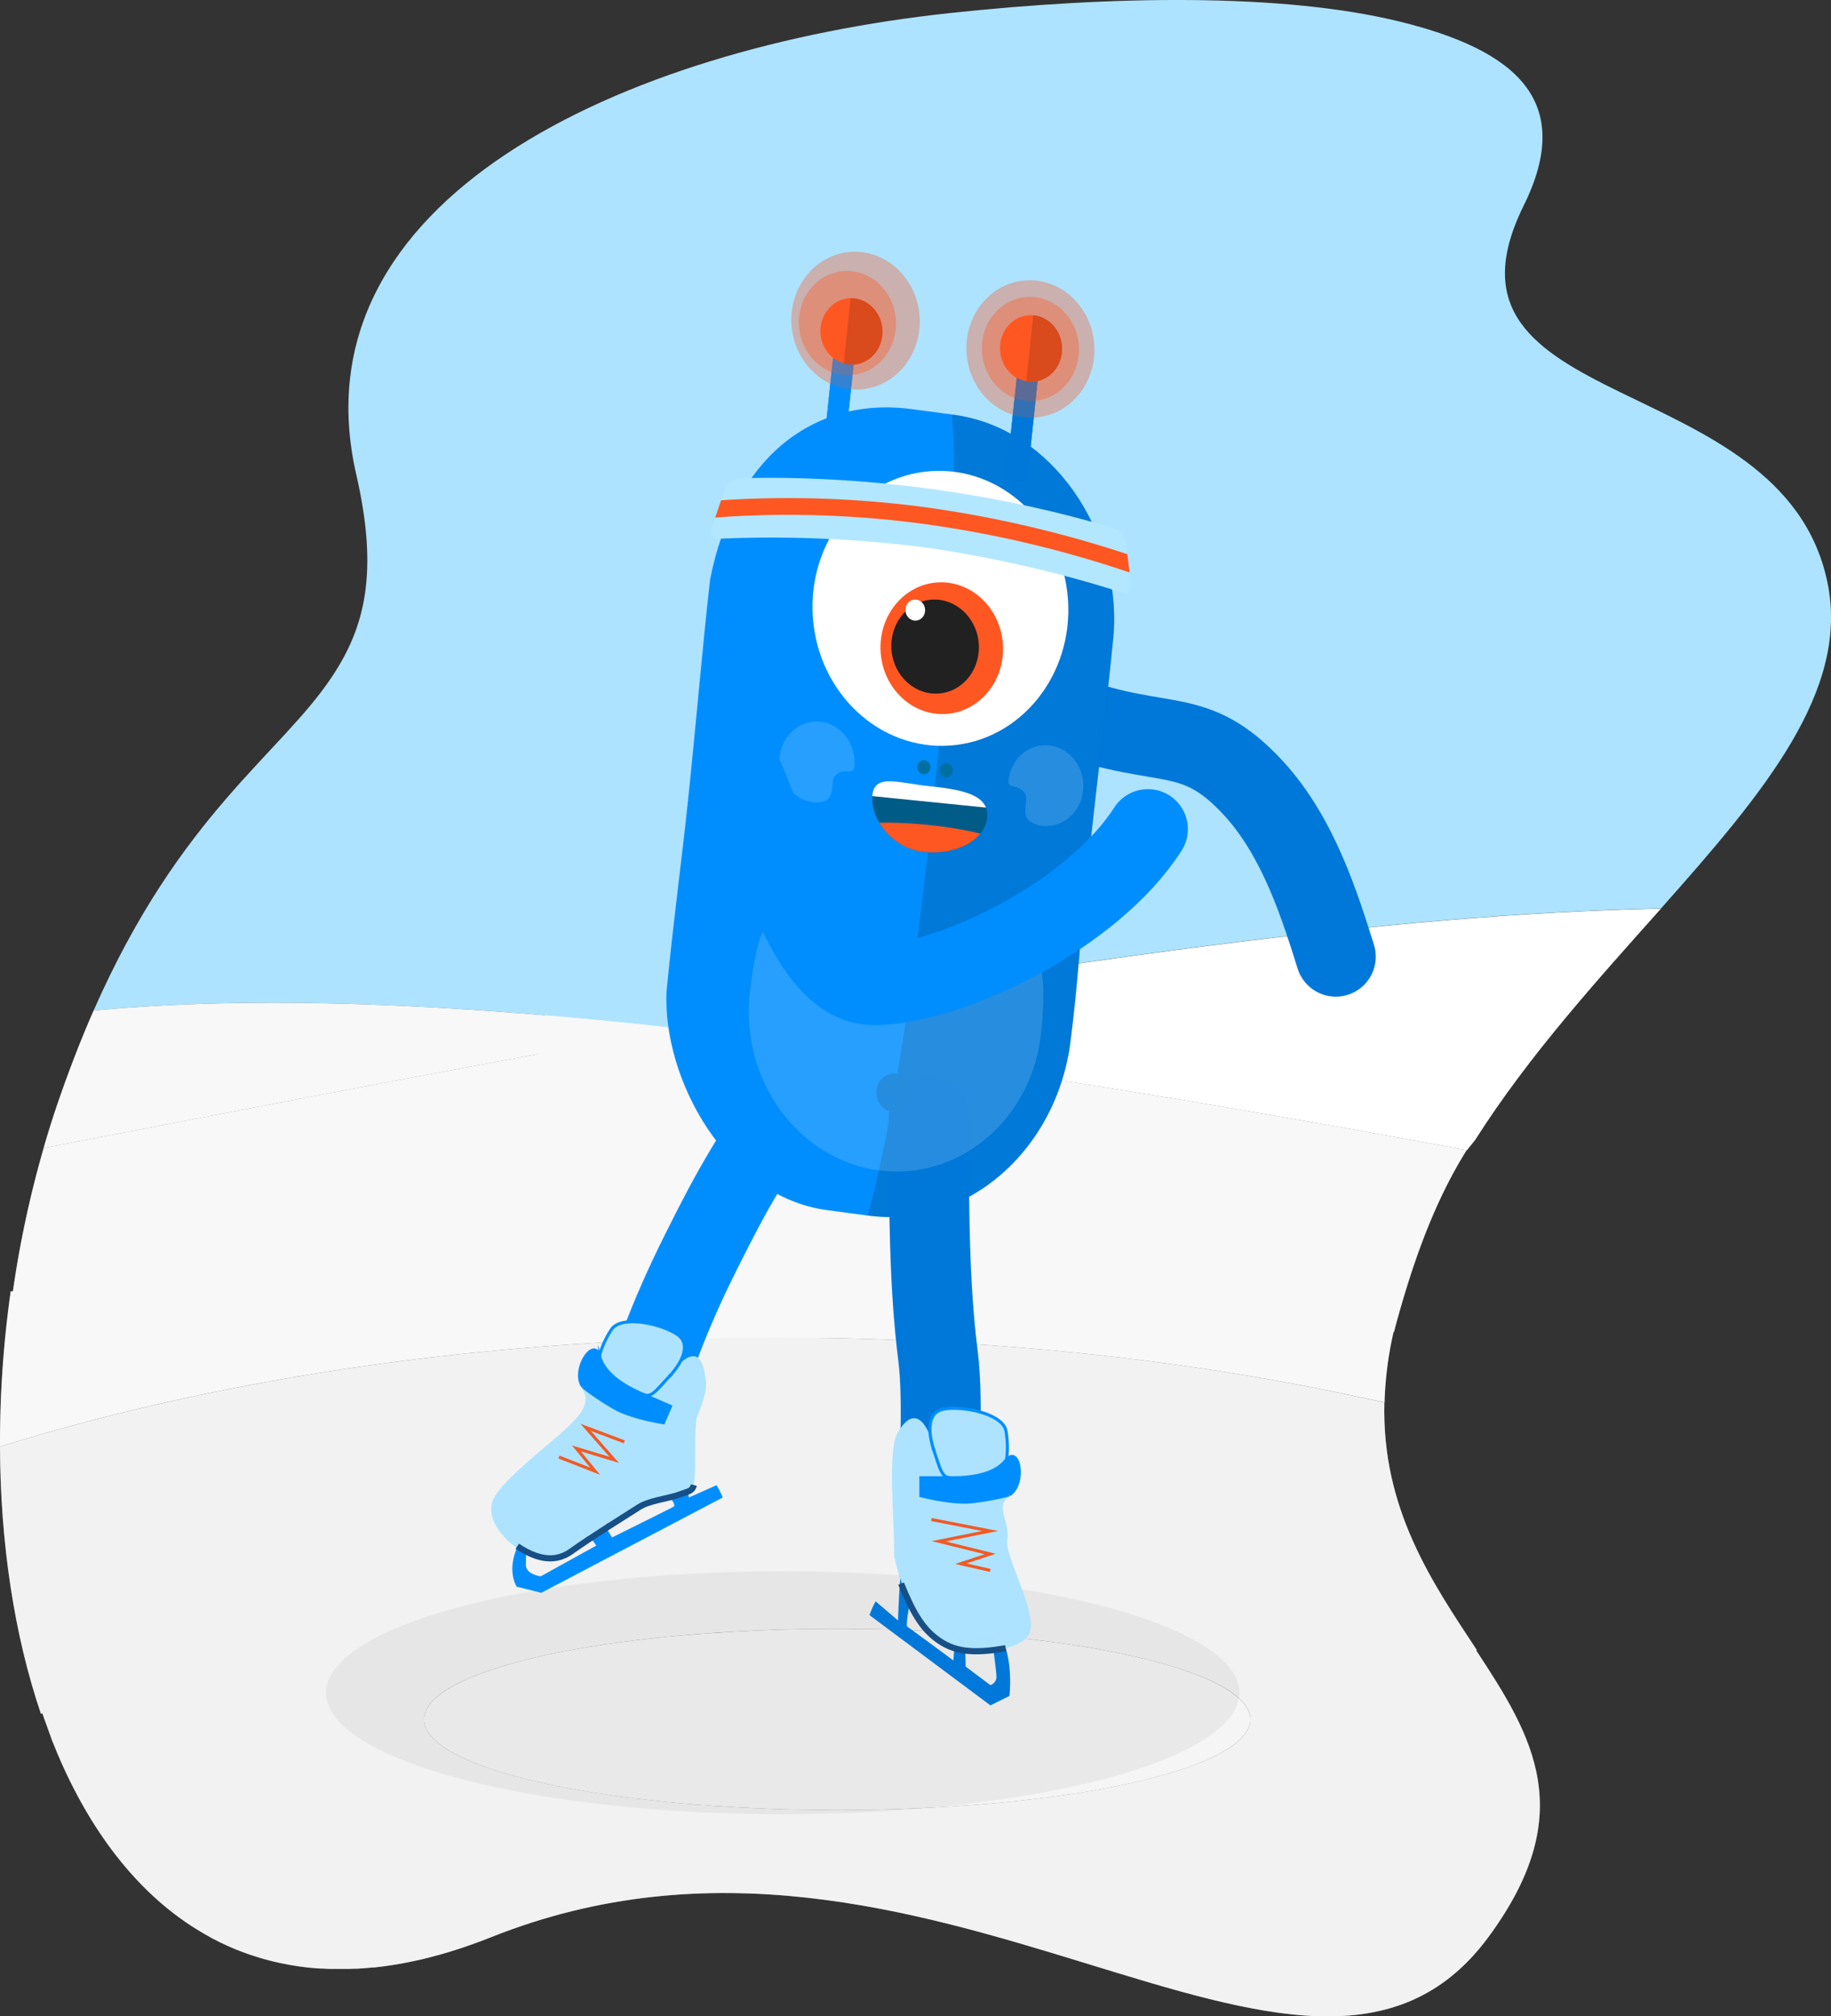 <svg id="a784cdd4-1104-4f20-9eaf-7d1d3b595d7b" data-name="Laag 1" xmlns="http://www.w3.org/2000/svg" xmlns:xlink="http://www.w3.org/1999/xlink" viewBox="0 0 595.36 655.71"><rect x="0" y="0" width="595.36" height="655.71" fill="#333333" stroke="none"/><defs><clipPath id="b5d8edb9-974c-4db0-b6d9-5d5d74ee3a1e" transform="translate(-278 -217.01)"><path d="M599,482.86c-.74,7.27-9.93,12.29-20.53,11.22S560.9,483,561.63,475.72s8.33-4.09,18.94-3S599.69,475.59,599,482.86Z" fill="none"/></clipPath></defs><g id="bb2ed9a7-835b-4841-824e-a87b096284bd" data-name="mask-4"><g id="e01fd5a0-3ab7-47fd-bb9d-e4e52bcc2264" data-name="mask-10"><ellipse id="e77300f7-cd8d-41b7-a0ce-4b2988c6babd" data-name="path-9" cx="582.12" cy="378.15" rx="10.06" ry="10.8" transform="translate(-281.78 -211.13) rotate(-0.58)" fill="#fff"/></g></g><g id="a74738e4-b749-4d19-ad7c-0206fb2f2c06" data-name="mask-3"><g id="e8435c88-70a8-46d1-bd38-a0fb9d65969f" data-name="mask-8"><ellipse id="afd32fb9-3a4c-4fe8-984f-a3e046b444c2" data-name="path-7" cx="524.22" cy="368.68" rx="10.05" ry="10.78" transform="translate(-281.77 -211.59) rotate(-0.59)" fill="#fff"/></g></g><g id="f7e03f6c-05a9-417f-b0bb-831477ee66ef" data-name="mask-2-2"><g id="f073632f-bf7f-41f7-b7f4-9ac5ed23db2d" data-name="mask-6"><path id="bcbd2a34-f303-44b2-a18b-71277998e243" data-name="path-5" d="M479.67,417a5.23,5.23,0,0,1,4.59-3.09s26.4.37,61.41,7.49,59.71,17.16,59.71,17.16a5.66,5.66,0,0,1,3.23,4.67l.65,13.92c.09,1.93-1.2,3-2.89,2.29a397,397,0,0,0-64-19.25,392.08,392.08,0,0,0-66.1-7.23c-1.8,0-2.66-1.5-1.92-3.26Z" transform="translate(-278 -217.01)" fill="#fff" fill-rule="evenodd"/></g></g><g id="e5e17c2a-5aff-40b7-8683-246c879f338c" data-name="mask"><g id="e1511110-cecb-43f6-92c0-877d6126ca02" data-name="mask-2"><path id="b8b97e8f-a0bc-4eb2-9a83-611665d46363" data-name="path-1" d="M449.64,578.75l23.27-132.66c6.07-34.61,37-57.37,69.17-50.83l13.3,2.71c32.13,6.54,53.26,39.9,47.18,74.51L579.3,605.15c-6.07,34.61-37,57.37-69.17,50.83l-13.31-2.71C464.69,646.73,443.57,613.37,449.64,578.75Z" transform="translate(-278 -217.01)" fill="#fff"/></g></g><path d="M498.87,551.5c121.56-21.59,230.18-37.21,319.23-39.08,33.44-37.62,61.48-70.87,54.07-106.18-14.73-70.17-132.63-53.85-98.73-122.37,16.91-34.21-2.8-50.66-40.44-59.87l-.45-.11c-37.73-9.13-92.86-8.3-145.81-2.62-106,11.4-213.5,60.36-192.89,150.11C401.19,403.32,396.62,421,386,437c-16.8,25.39-49.37,44.54-77.57,108.66C362.05,540.57,426.29,543.41,498.87,551.5Z" transform="translate(-278 -217.01)" fill="#ade3ff" style="isolation:isolate"/><path d="M754.9,591.05c.26-.41-3.57.13.1,0l2.67-3.34c17.6-27.69,40-52.28,60.43-75.24-89.05,1.87-197.67,17.49-319.23,39.08C576.32,560.13,661.26,573.73,754.9,591.05Z" transform="translate(-278 -217.01)" fill="#fff"/><path d="M292.16,590.38l1.31-.26c71.5-13.79,140.3-27.06,205.4-38.62-72.58-8.09-136.82-10.93-190.44-5.84-4.06,9.23-8,19.38-11.85,30.62Q294.21,583.24,292.16,590.38Z" transform="translate(-278 -217.01)" fill="#fff"/><path d="M292.16,590.38l1.31-.26c71.5-13.79,140.3-27.06,205.4-38.62-72.58-8.09-136.82-10.93-190.44-5.84-4.06,9.23-8,19.38-11.85,30.62Q294.21,583.24,292.16,590.38Z" transform="translate(-278 -217.01)" fill="#e6e6e6" opacity="0.25"/><path d="M728.19,673.11a117.22,117.22,0,0,1,2.95-23h.16c.38-1.52.78-3.07,1.22-4.62,5.36-19.15,12-37.86,22.38-54.46-93.64-17.32-178.58-30.92-256-39.55-65.1,11.56-133.9,24.83-205.4,38.62l-1.31.26a342.62,342.62,0,0,0-10,46.6h-.71A350.59,350.59,0,0,0,278,687.47c72-22.4,158.72-35.47,252-35.47C601.07,652,668.32,659.59,728.19,673.11Z" transform="translate(-278 -217.01)" fill="#fff"/><path d="M728.19,673.11a117.22,117.22,0,0,1,2.95-23h.16c.38-1.52.78-3.07,1.22-4.62,5.36-19.15,12-37.86,22.38-54.46-93.64-17.32-178.58-30.92-256-39.55-65.1,11.56-133.9,24.83-205.4,38.62l-1.31.26a342.62,342.62,0,0,0-10,46.6h-.71A350.59,350.59,0,0,0,278,687.47c72-22.4,158.72-35.47,252-35.47C601.07,652,668.32,659.59,728.19,673.11Z" transform="translate(-278 -217.01)" fill="#e6e6e6" opacity="0.25"/><path d="M291.76,774.19c1,2.83,2,5.6,3,8.33l0,.05c9.92,25.36,24.37,46.18,43.37,59.36l.17.12c.53.36,1.05.72,1.58,1.06l.29.2,1.57,1,.23.14c1.65,1,3.32,2,5,2.89l.38.21,1.33.67.76.39,1.24.59.89.41,1.18.53,1,.43,1.12.47,1.2.47,1,.38,2.12.76.87.29,1.4.45.94.29,1.39.4.94.26,1.45.38.89.22,1.68.38.68.15c.81.17,1.62.33,2.44.48h0c.81.15,1.62.28,2.44.4l.65.1,1.84.25.79.09,1.78.19.78.07,1.91.14.66,0q1.23.07,2.49.12h.09c.91,0,1.82,0,2.74,0h.27c.79,0,1.59,0,2.38,0l.69,0,2-.07.77,0,2-.13.74-.06,2.29-.21.48,0c1.9-.2,3.81-.45,5.75-.75l.58-.1,2.29-.38.82-.16,2.11-.4.88-.19,2.17-.47.79-.18,2.65-.65.32-.08c1-.26,2-.54,3.08-.83l.44-.13,2.57-.75.93-.29,2.14-.68,1.07-.35,2.06-.71,1.08-.38,2.21-.8.94-.35c1-.39,2.1-.8,3.16-1.22,143-57.09,265.26,79.95,324.24,0,29.68-40.24,14.55-65.19-4-93.35l.31.06c-14.5-22-31-45.92-30.11-80.57C668.32,659.59,601.07,652,530,652c-93.27,0-179.95,13.07-252,35.47.12,31.09,4.54,61,13.31,86.88Zm258.43-27.51c74.19,0,134.34,13.2,134.34,29.48s-60.15,29.48-134.34,29.48-134.33-13.2-134.33-29.48S476,746.68,550.19,746.68Z" transform="translate(-278 -217.01)" fill="#fff"/><path d="M291.76,774.19c1,2.83,2,5.6,3,8.33l0,.05c9.92,25.36,24.37,46.18,43.37,59.36l.17.12c.53.36,1.05.72,1.58,1.06l.29.2,1.57,1,.23.14c1.65,1,3.32,2,5,2.89l.38.21,1.33.67.76.39,1.24.59.89.41,1.18.53,1,.43,1.12.47,1.2.47,1,.38,2.12.76.87.29,1.4.45.94.29,1.39.4.94.26,1.45.38.89.22,1.68.38.68.15c.81.17,1.62.33,2.44.48h0c.81.15,1.62.28,2.44.4l.65.1,1.84.25.79.09,1.78.19.78.07,1.91.14.66,0q1.23.07,2.49.12h.09c.91,0,1.82,0,2.74,0h.27c.79,0,1.59,0,2.38,0l.69,0,2-.07.77,0,2-.13.74-.06,2.29-.21.48,0c1.9-.2,3.81-.45,5.75-.75l.58-.1,2.29-.38.82-.16,2.11-.4.88-.19,2.17-.47.79-.18,2.65-.65.32-.08c1-.26,2-.54,3.08-.83l.44-.13,2.57-.75.93-.29,2.14-.68,1.07-.35,2.06-.71,1.08-.38,2.21-.8.94-.35c1-.39,2.1-.8,3.16-1.22,143-57.09,265.26,79.95,324.24,0,29.68-40.24,14.55-65.19-4-93.35l.31.06c-14.5-22-31-45.92-30.11-80.57C668.32,659.59,601.07,652,530,652c-93.27,0-179.95,13.07-252,35.47.12,31.09,4.54,61,13.31,86.88Zm258.43-27.51c74.19,0,134.34,13.2,134.34,29.48s-60.15,29.48-134.34,29.48-134.33-13.2-134.33-29.48S476,746.68,550.19,746.68Z" transform="translate(-278 -217.01)" fill="#fff" opacity="0.14"/><path d="M291.76,774.19c1,2.83,2,5.6,3,8.33l0,.05c9.92,25.36,24.37,46.18,43.37,59.36l.17.12c.53.36,1.05.72,1.58,1.06l.29.2,1.57,1,.23.14c1.65,1,3.32,2,5,2.89l.38.21,1.33.67.76.39,1.24.59.89.41,1.18.53,1,.43,1.12.47,1.2.47,1,.38,2.12.76.87.29,1.4.45.94.29,1.39.4.94.26,1.45.38.89.22,1.68.38.68.15c.81.17,1.62.33,2.44.48h0c.81.15,1.62.28,2.44.4l.65.1,1.84.25.79.09,1.78.19.78.07,1.91.14.66,0q1.23.07,2.49.12h.09c.91,0,1.82,0,2.74,0h.27c.79,0,1.59,0,2.38,0l.69,0,2-.07.77,0,2-.13.74-.06,2.29-.21.48,0c1.9-.2,3.81-.45,5.75-.75l.58-.1,2.29-.38.82-.16,2.11-.4.88-.19,2.17-.47.79-.18,2.65-.65.32-.08c1-.26,2-.54,3.08-.83l.44-.13,2.57-.75.93-.29,2.14-.68,1.07-.35,2.06-.71,1.08-.38,2.21-.8.94-.35c1-.39,2.1-.8,3.16-1.22,143-57.09,265.26,79.95,324.24,0,29.68-40.24,14.55-65.19-4-93.35l.31.06c-14.5-22-31-45.92-30.11-80.57C668.32,659.59,601.07,652,530,652c-93.27,0-179.95,13.07-252,35.47.12,31.09,4.54,61,13.31,86.88Zm258.43-27.51c74.19,0,134.34,13.2,134.34,29.48s-60.15,29.48-134.34,29.48-134.33-13.2-134.33-29.48S476,746.68,550.19,746.68Z" transform="translate(-278 -217.01)" fill="#ccc" opacity="0.25"/><ellipse cx="272.19" cy="559.16" rx="134.34" ry="29.48" fill="#fff"/><ellipse cx="272.19" cy="559.16" rx="134.34" ry="29.48" fill="#ccc" opacity="0.19"/><ellipse cx="254.5" cy="550.49" rx="148.5" ry="39.5" fill="gray" opacity="0.1"/><g id="abd8327e-8bc9-4330-a0ec-4686bdb06a96" data-name="Laag 1"><path d="M625.87,450c31,11,40.48,2.65,59.47,23.07,15,16.13,22,39.26,27,55.05" transform="translate(-278 -217.01)" fill="none" stroke="#0078d9" stroke-linecap="round" stroke-linejoin="round" stroke-width="26"/><g id="be783db7-f8da-43d8-8fb8-305e56423c06" data-name="Rectangle-10-2"><path id="aa704d70-2a8d-4e65-9b80-b06cac952703" data-name="path-1-4" d="M574.46,350.06l13.5,1.8c32.5,4.33,54.39,38.15,52.16,71.11-1.86,19.78-4.42,39.5-8,71.94s-3.22,38.81-6.2,62c-4.82,33.84-33,59.76-65.54,55.43l-13.5-1.8c-32.49-4.33-53.48-42.43-52.15-71.11,2.16-22.35,4.91-42.56,6.77-60.18,3-28.27,4.78-50.84,7.39-73.77C516.46,366.65,542,345.73,574.46,350.06Z" transform="translate(-278 -217.01)" fill="#008eff" fill-rule="evenodd"/></g><path d="M588,351.86l-.47.17c1.54,15.79,1.06,62.83-7.61,140.22-8.48,75.67-16.71,109.18-19.8,120l.33.05c32.51,4.33,60.72-21.59,65.54-55.43,3-23.2,2.66-29.57,6.2-62s6.11-52.16,8-71.94C642.35,390,620.46,356.19,588,351.86Z" transform="translate(-278 -217.01)" fill-opacity="0.15" fill-rule="evenodd"/><g id="a69195d1-3684-4c34-b8ad-7d0dfcb8d6c7" data-name="Mond"><path d="M599,482.86c-.74,7.27-9.93,12.29-20.53,11.22S560.9,483,561.63,475.72s8.33-4.09,18.94-3S599.69,475.59,599,482.86Z" transform="translate(-278 -217.01)" fill="#005c87" style="isolation:isolate"/><g clip-path="url(#b5d8edb9-974c-4db0-b6d9-5d5d74ee3a1e)"><rect x="545.8" y="467.74" width="67.54" height="9.92" transform="translate(-227.66 -272.76) rotate(5.76)" fill="#fff"/></g><g clip-path="url(#b5d8edb9-974c-4db0-b6d9-5d5d74ee3a1e)"><ellipse cx="579.05" cy="490.32" rx="5.13" ry="27.74" transform="translate(-244.89 800.26) rotate(-84.24)" fill="#ff5722" style="isolation:isolate"/></g></g><g id="fc9b1dac-4aee-43a7-9313-de29a90bf1ee" data-name="Armen- -Benen-2"><path d="M544,562c-21.6,30.07-28,42-38,62-10.2,20.4-18,40-25,69" transform="translate(-278 -217.01)" fill="none" stroke="#008eff" stroke-linecap="round" stroke-linejoin="round" stroke-width="26"/></g><g id="ef3a4a30-9384-43d6-b446-9afe1c5896b1" data-name="Armen- -Benen-2"><path d="M580,580c0,31,.13,55.06,3,78,2,16,0,39,0,68" transform="translate(-278 -217.01)" fill="none" stroke="#0078d9" stroke-linecap="round" stroke-linejoin="round" stroke-width="26"/></g><g id="f5cf0cf3-a714-4431-96c8-6ca3f35920d0" data-name="Oog-2"><ellipse id="a430f12a-3bf5-42ca-8215-6f2ae9cfb70b" data-name="Oval-19-5" cx="583.79" cy="414.83" rx="41.58" ry="44.73" transform="translate(-306.5 -173.66) rotate(-4.15)" fill="#fff"/><ellipse id="bfe3ffbd-849f-4199-9819-505aa78192fb" data-name="Oval-19-6" cx="584.24" cy="427.76" rx="19.92" ry="21.43" transform="translate(-307.31 -173.78) rotate(-4.13)" fill="#ff5722"/><ellipse id="f6517e70-3bdd-4183-ba11-858465eba1a1" data-name="Oval-19-7" cx="582.08" cy="427.24" rx="14.23" ry="15.31" transform="translate(-320.51 -152.04) rotate(-6.16)" fill="#212121"/><ellipse id="e1eaf19e-0a0d-4526-9b66-55f9c3d01e3a" data-name="Oval-19-8" cx="575.6" cy="415.43" rx="3.2" ry="3.44" transform="translate(-304.98 -176.81) rotate(-3.91)" fill="#fff"/></g><ellipse id="b538168c-0033-4d36-b354-a7c6c349994a" data-name="Oval-2-3" cx="578.39" cy="466.53" rx="2.14" ry="2.3" transform="translate(-308.45 -176.5) rotate(-3.91)" fill="#0070a3"/><ellipse id="be9d6feb-0c67-4ea8-a245-c89aacad07ab" data-name="Oval-2-Copy-2" cx="585.68" cy="467.5" rx="2.14" ry="2.3" transform="translate(-308.5 -176) rotate(-3.91)" fill="#0070a3"/><path id="b21736a8-dd4d-46d4-8221-004eb118ef85" data-name="Oval-20-2" d="M563.76,597.6c26.19,3.47,49.82-16.56,52.77-44.72v0c5.32-50.29-19.19-21.9-45.36-25.38s-43.91-39-49.39,12.7c-3,28.16,15.73,53.86,41.92,57.42Z" transform="translate(-278 -217.01)" fill="#fff" fill-opacity="0.15" fill-rule="evenodd"/><path id="bae70c28-7e48-4d9a-aafc-6252c129a29b" data-name="Oval-21-2" d="M542.26,477.88c2.06.28,4.66,0,5.68-1.93s.37-5.24,1.61-6.66c2.56-2.92,5.93.06,6.24-2.84.77-7.22-4-13.79-10.76-14.69s-12.77,4.22-13.54,11.43,4,13.79,10.76,14.69Z" transform="translate(-278 -217.01)" fill="#fff" fill-opacity="0.15" fill-rule="evenodd"/><path id="b3ca1418-65be-4281-b93f-c80a0095e501" data-name="Oval-21-Copy-2" d="M616.65,485.54c-2-.27-4.52-1.24-5.11-3.38s.73-5.18-.18-6.89c-1.88-3.51-5.78-1.5-5.47-4.4.77-7.21,6.82-12.33,13.53-11.44s11.52,7.47,10.76,14.68S623.36,486.44,616.65,485.54Z" transform="translate(-278 -217.01)" fill="#fff" fill-opacity="0.15" fill-rule="evenodd"/><path d="M517.1,463.7c13.41,28,22.55,74.28,45.66,73.68,25.31-.65,70.64-22.85,88.48-50.74" transform="translate(-278 -217.01)" fill="none" stroke="#008eff" stroke-linecap="round" stroke-linejoin="round" stroke-width="26"/><ellipse id="e97cc478-68ca-435d-b733-c304f57f35d7" data-name="Oval-4-2" cx="568.75" cy="572.38" rx="5.8" ry="6.25" transform="translate(-315.7 -176.91) rotate(-3.91)" fill="#268cde"/><g id="b3095367-6571-482d-9ae2-44bf9c865f5e" data-name="Band-2"><g id="b67ccdad-9efd-407b-96e1-42dacf9466d3" data-name="Rectangle-13-3"><path id="a2d02abe-173b-4ddb-8120-c1da66900687" data-name="path-5-4" d="M513.71,376a5.25,5.25,0,0,1,4.38-3.39s26.36-1.43,61.77,3.29S640.61,389,640.61,389a5.62,5.62,0,0,1,3.53,4.44l1.6,13.84c.22,1.92-1,3-2.72,2.48a397.45,397.45,0,0,0-65.17-14.84,390.52,390.52,0,0,0-66.44-2.7c-1.8.08-2.75-1.32-2.13-3.13Z" transform="translate(-278 -217.01)" fill="#b3e7ff" fill-rule="evenodd"/></g><path d="M644.58,397.24a370.17,370.17,0,0,0-66.05-15.32,336.38,336.38,0,0,0-64.92-2.3l-1.14.08-1.91,5.62,2.18-.16c3.68-.25,7.73-.45,12.11-.59A331.37,331.37,0,0,1,578,387.35a358.13,358.13,0,0,1,53.4,11.43c5.07,1.49,9.73,3,13.89,4.4Z" transform="translate(-278 -217.01)" fill="#ff5722"/></g><g id="adccd4df-036f-4000-954d-4e57508e6c10" data-name="Voelsprieten-2"><path id="b9a097d0-b881-4052-a8b6-4f7d24f1c20a" data-name="Rectangle-14-2" d="M545.82,362.22l3.23-30.53a3.28,3.28,0,0,1,3.61-3.05l.34,0a3.5,3.5,0,0,1,2.87,3.92l-3.23,30.53a3.28,3.28,0,0,1-3.61,3.05l-.34-.05A3.5,3.5,0,0,1,545.82,362.22Z" transform="translate(-278 -217.01)" fill="#008eff"/><path id="f14130b5-df77-4ed4-a3f5-6027efbc207a" data-name="Rectangle-14-Copy-2" d="M605.38,370.16l3.23-30.53a3.28,3.28,0,0,1,3.61-3.05l.34,0a3.51,3.51,0,0,1,2.87,3.92l-3.23,30.53a3.28,3.28,0,0,1-3.61,3.05l-.34-.05A3.5,3.5,0,0,1,605.38,370.16Z" transform="translate(-278 -217.01)" fill="#0078d9"/><ellipse id="ed267890-7785-46fd-8720-540ec7149d1c" data-name="Oval-4-3" cx="553.54" cy="322.09" rx="15.78" ry="16.94" transform="translate(-301.55 -172.62) rotate(-4.5)" fill="#ff5722" opacity="0.2" style="isolation:isolate"/><ellipse id="b82f7cd6-4d31-4cc6-b480-84dfa95a73da" data-name="Oval-Copy-2-3" cx="613.03" cy="330.52" rx="15.78" ry="16.94" transform="translate(-302.03 -167.93) rotate(-4.5)" fill="#ff5722" opacity="0.2" style="isolation:isolate"/><ellipse id="e5fa949b-1f85-43f2-8578-2b65c99bca2b" data-name="Oval-5" cx="553.53" cy="322.09" rx="20.8" ry="22.34" transform="matrix(1, -0.08, 0.08, 1, -301.11, -173.53)" fill="#ff5722" opacity="0.2" style="isolation:isolate"/><ellipse id="a897688e-ed87-4ae2-917b-f739a97c4559" data-name="Oval-Copy-3-3" cx="613.03" cy="330.52" rx="20.8" ry="22.34" transform="translate(-301.58 -168.93) rotate(-4.41)" fill="#ff5722" opacity="0.2" style="isolation:isolate"/><g id="bcc0bc41-12c1-4662-8838-bfa9dccba2e7" data-name="Group-3-2"><g id="ac40cb2c-8b4f-46a5-8713-51b9041f933f" data-name="Oval-6"><ellipse id="ecca0748-6358-4813-9e9a-682b5ca54513" data-name="path-7-4" cx="554.87" cy="324.8" rx="10.05" ry="10.78" transform="translate(-301.77 -172.49) rotate(-4.5)" fill="#ff5722"/></g><path d="M556.05,314.11a9.1,9.1,0,0,0-1.47-.07l-2.24,21.15a8.79,8.79,0,0,0,1.35.3c5.51.77,10.51-3.4,11.16-9.3S561.56,314.88,556.05,314.11Z" transform="translate(-278 -217.01)" fill-opacity="0.15" fill-rule="evenodd"/></g><g id="ff00b2a6-88fa-4e58-8199-67fa683e03f2" data-name="Group-4-2"><g id="af28adc8-54bf-4c36-9c8c-453a26eaa990" data-name="Oval-Copy-4"><ellipse id="afc6cbb5-bbce-4de8-b603-0fb4dae45ad9" data-name="path-9-4" cx="613.28" cy="330.3" rx="10.06" ry="10.8" transform="translate(-301.95 -168.05) rotate(-4.48)" fill="#ff5722"/></g><path d="M614.42,319.58l-.46,0-2.26,21.38.45.08c5.52.74,10.51-3.46,11.14-9.38S619.94,320.32,614.42,319.58Z" transform="translate(-278 -217.01)" fill-opacity="0.15"/></g></g><g id="eb1086d4-164f-4209-9c1d-71c5f00f7ab5" data-name="Voelsprieten-2"><path id="e4b0d5d8-0632-4889-8595-2b2d4374c2a1" data-name="Rectangle-14-2" d="M545.82,362.22l3.23-30.53a3.28,3.28,0,0,1,3.61-3.05l.34,0a3.5,3.5,0,0,1,2.87,3.92l-3.23,30.53a3.28,3.28,0,0,1-3.61,3.05l-.34-.05A3.5,3.5,0,0,1,545.82,362.22Z" transform="translate(-278 -217.01)" fill="#008eff"/><path id="a85d3a47-1b90-4f94-ab3e-a266a08609fc" data-name="Rectangle-14-Copy-2" d="M605.38,370.16l3.23-30.53a3.28,3.28,0,0,1,3.61-3.05l.34,0a3.51,3.51,0,0,1,2.87,3.92l-3.23,30.53a3.28,3.28,0,0,1-3.61,3.05l-.34-.05A3.5,3.5,0,0,1,605.38,370.16Z" transform="translate(-278 -217.01)" fill="#0078d9"/><ellipse id="a70316f5-1d4a-4c80-acd6-6db48d61375f" data-name="Oval-4-3" cx="553.54" cy="322.09" rx="15.78" ry="16.94" transform="translate(-301.55 -172.62) rotate(-4.5)" fill="#ff5722" opacity="0.2" style="isolation:isolate"/><ellipse id="f2bbc5ed-661d-416f-b94a-2883cacc42d4" data-name="Oval-Copy-2-3" cx="613.03" cy="330.52" rx="15.78" ry="16.94" transform="translate(-302.03 -167.93) rotate(-4.5)" fill="#ff5722" opacity="0.2" style="isolation:isolate"/><ellipse id="fbc3a0de-a49a-418f-9d20-7763d1ba7c00" data-name="Oval-5" cx="553.53" cy="322.09" rx="20.8" ry="22.34" transform="matrix(1, -0.08, 0.08, 1, -301.11, -173.53)" fill="#ff5722" opacity="0.2" style="isolation:isolate"/><ellipse id="ba2cea98-da2b-486b-bfb8-44b48bc20175" data-name="Oval-Copy-3-3" cx="613.03" cy="330.52" rx="20.8" ry="22.34" transform="translate(-301.58 -168.93) rotate(-4.41)" fill="#ff5722" opacity="0.2" style="isolation:isolate"/><g id="ab326f29-f71d-44a5-a3d7-f09e9d7c7454" data-name="Group-3-2"><g id="e9784055-2e8d-4aaa-b455-d1ba7d749ab9" data-name="Oval-6"><ellipse id="b0d18058-fb7a-493f-9649-d462971014a7" data-name="path-7-4" cx="554.87" cy="324.8" rx="10.05" ry="10.78" transform="translate(-301.77 -172.49) rotate(-4.5)" fill="#ff5722"/></g><path d="M556.05,314.11a9.1,9.1,0,0,0-1.47-.07l-2.24,21.15a8.79,8.79,0,0,0,1.35.3c5.51.77,10.51-3.4,11.16-9.3S561.56,314.88,556.05,314.11Z" transform="translate(-278 -217.01)" fill-opacity="0.15" fill-rule="evenodd"/></g><g id="a98b4ea7-58c7-41ee-b589-a1f61da57a69" data-name="Group-4-2"><g id="b5fef8b9-19ed-4e57-88f5-d73700042e1a" data-name="Oval-Copy-4"><ellipse id="b0d64404-a8fc-49cb-bb67-d599cdbde6fb" data-name="path-9-4" cx="613.28" cy="330.3" rx="10.06" ry="10.8" transform="translate(-301.95 -168.05) rotate(-4.48)" fill="#ff5722"/></g><path d="M614.42,319.58l-.46,0-2.26,21.38.45.08c5.52.74,10.51-3.46,11.14-9.38S619.94,320.32,614.42,319.58Z" transform="translate(-278 -217.01)" fill-opacity="0.15"/></g></g></g><path d="M447.48,717.68C442,727,446,733,446,733l8,2,59-31a35.66,35.66,0,0,0-2-4l-9,4a7.74,7.74,0,0,0-1-3c-1-2-6,2-6,2s3.12,3.36,2,4-20,10-20,10l-3-5-4,5,1.9,2.64-18.09,10S449,729,449,726s.13-5.35.13-5.35" transform="translate(-278 -217.01)" fill="#008eff"/><path d="M507,666.19c.61,4.86-4,14.29-9.19,25l-1.68-.81a10.89,10.89,0,0,0-.15-10.48l-2-.9,2-4.66-8.89-3.89c2.58,1.12,3.93-.84,8.21-5.54l.1-.1c.31-.31.64-.66,1-1.07a.1.1,0,0,1,0,0c.53-.57,1.1-1.18,1.72-1.81C504.84,655.06,506.2,659.73,507,666.19Z" transform="translate(-278 -217.01)" fill="#ade3ff"/><path d="M496.17,690.4l1.68.81c-1.64,3.43-3.23,6.74-4.54,9.68,0,.09-1,.51-1.07.6s-4.59,3.43-11.36,8.09l-5.31,3.66a3.28,3.28,0,0,0-.4-.43,5.68,5.68,0,0,0-3-1.65c-2.16-.42-4.41.52-6.26,2.39a6.24,6.24,0,0,0-3.45-2A7.52,7.52,0,0,0,456,713.8a6.69,6.69,0,0,0-1.93-1.76,6,6,0,0,0-2-.78c-3.42-.65-7,1.78-9.26,5.84-3.74-3.76-5.77-8.49-4-12.35,3-6.34,20-19.31,23.81-23,4.07-4,8.55-8.44,4.81-13.73A86.38,86.38,0,0,0,478,675c5.51,3.07,15.7,4.68,15.7,4.68L494,679l2,.9A10.89,10.89,0,0,1,496.17,690.4Z" transform="translate(-278 -217.01)" fill="#ade3ff"/><path d="M472.9,657.88a1.71,1.71,0,0,1,.09.3c1.86,6.91,11.06,10.94,14.13,12.29l8.89,3.89L494,679l-.29.69S483.49,678.1,478,675a86.38,86.38,0,0,1-10.47-7v0C463.79,662.75,470.92,651.64,472.9,657.88Z" transform="translate(-278 -217.01)" fill="#008eff"/><path d="M498.13,650.9c5,3.26,1.21,9.45-1.66,12.81a.1.1,0,0,0,0,0l-1,1.07-.1.1c-4.28,4.7-5.63,6.66-8.21,5.54-3.07-1.35-12.27-5.38-14.13-12.29a1.71,1.71,0,0,0-.09-.3,30.44,30.44,0,0,1,4-8.65C480.05,644.83,492.44,647.19,498.13,650.9Z" transform="translate(-278 -217.01)" fill="#ade3ff"/><path d="M495.43,664.83l1-1.07C496.07,664.17,495.74,664.52,495.43,664.83Z" transform="translate(-278 -217.01)" fill="#ade3ff"/><path d="M475.57,713.24c-.49.33-1,.67-1.44,1a11.93,11.93,0,0,1,1-1.43A3.28,3.28,0,0,1,475.57,713.24Z" transform="translate(-278 -217.01)" fill="#ade3ff"/><path d="M475.17,712.81a11.93,11.93,0,0,0-1,1.43c-.85.6-1.69,1.17-2.53,1.75l-3.67,1.11a9.67,9.67,0,0,0-2-3.55c1.85-1.87,4.1-2.81,6.26-2.39A5.68,5.68,0,0,1,475.17,712.81Z" transform="translate(-278 -217.01)" fill="#ade3ff"/><path d="M471.6,716l-3.32,2.32a9.39,9.39,0,0,0-.35-1.21Z" transform="translate(-278 -217.01)" fill="#ade3ff"/><path d="M467.93,717.1a9.39,9.39,0,0,1,.35,1.21c-1.61,1.12-3.14,2.21-4.54,3.19a10.35,10.35,0,0,1-2,1.11,13.29,13.29,0,0,1,.25-1.47,17.22,17.22,0,0,1,.71-2.44C464.3,718.23,466.05,717.68,467.93,717.1Z" transform="translate(-278 -217.01)" fill="#ade3ff"/><path d="M465.93,713.55a9.67,9.67,0,0,1,2,3.55c-1.88.58-3.63,1.13-5.23,1.6A14.17,14.17,0,0,1,465.93,713.55Z" transform="translate(-278 -217.01)" fill="#ade3ff"/><path d="M465.93,713.55a14.17,14.17,0,0,0-3.23,5.15c-1.66.5-3.16.91-4.47,1.21A12,12,0,0,0,456,713.8a7.52,7.52,0,0,1,6.46-2.24A6.24,6.24,0,0,1,465.93,713.55Z" transform="translate(-278 -217.01)" fill="#ade3ff"/><path d="M462.7,718.7a17.22,17.22,0,0,0-.71,2.44,13.29,13.29,0,0,0-.25,1.47,10.37,10.37,0,0,1-3.53.89,18,18,0,0,0,0-3.59C459.54,719.61,461,719.2,462.7,718.7Z" transform="translate(-278 -217.01)" fill="#ade3ff"/><path d="M458.23,719.91a18,18,0,0,1,0,3.59,15.77,15.77,0,0,1-6.9-1v0a17.79,17.79,0,0,1,.89-2.9C453,720.72,455,720.65,458.23,719.91Z" transform="translate(-278 -217.01)" fill="#ade3ff"/><path d="M456,713.8a12,12,0,0,1,2.21,6.11c-3.19.74-5.28.81-6-.32A14.92,14.92,0,0,1,456,713.8Z" transform="translate(-278 -217.01)" fill="#ade3ff"/><path d="M454.09,712A6.69,6.69,0,0,1,456,713.8a14.92,14.92,0,0,0-3.82,5.79c-.54-.81-.4-2.24.51-4.47C453.16,714,453.63,713,454.09,712Z" transform="translate(-278 -217.01)" fill="#ade3ff"/><path d="M454.09,712c-.46,1-.93,2-1.38,3.08-.91,2.23-1,3.66-.51,4.47a17.79,17.79,0,0,0-.89,2.9v0a23.47,23.47,0,0,1-8.45-5.41c2.27-4.06,5.84-6.49,9.26-5.84A6,6,0,0,1,454.09,712Z" transform="translate(-278 -217.01)" fill="#ade3ff"/><path d="M454.09,712c-.46,1-.93,2-1.38,3.08-.91,2.23-1,3.66-.51,4.47" transform="translate(-278 -217.01)" fill="none" stroke="#ade3ff" stroke-miterlimit="10" stroke-width="1.12"/><path d="M456,713.8a14.92,14.92,0,0,0-3.82,5.79" transform="translate(-278 -217.01)" fill="none" stroke="#ade3ff" stroke-miterlimit="10" stroke-width="1.12"/><path d="M452.2,719.59a17.79,17.79,0,0,0-.89,2.9v0" transform="translate(-278 -217.01)" fill="none" stroke="#ade3ff" stroke-miterlimit="10"/><path d="M458.23,719.91c-3.19.74-5.28.81-6-.32" transform="translate(-278 -217.01)" fill="none" stroke="#ade3ff" stroke-miterlimit="10" stroke-width="1.12"/><path d="M462.7,718.7c-1.66.5-3.16.91-4.47,1.21" transform="translate(-278 -217.01)" fill="none" stroke="#ade3ff" stroke-miterlimit="10" stroke-width="1.12"/><path d="M467.93,717.1c-1.88.58-3.63,1.13-5.23,1.6" transform="translate(-278 -217.01)" fill="none" stroke="#ade3ff" stroke-miterlimit="10" stroke-width="1.12"/><path d="M467.93,717.1,471.6,716" transform="translate(-278 -217.01)" fill="none" stroke="#ade3ff" stroke-miterlimit="10"/><path d="M475.17,712.81a5.68,5.68,0,0,0-3-1.65c-2.16-.42-4.41.52-6.26,2.39" transform="translate(-278 -217.01)" fill="none" stroke="#ade3ff" stroke-miterlimit="10" stroke-width="1.12"/><path d="M475.17,712.81a11.93,11.93,0,0,0-1,1.43" transform="translate(-278 -217.01)" fill="none" stroke="#ade3ff" stroke-miterlimit="10" stroke-width="1.12"/><path d="M475.57,713.24a3.28,3.28,0,0,0-.4-.43" transform="translate(-278 -217.01)" fill="none" stroke="#000" stroke-miterlimit="10" stroke-width="1.02"/><path d="M494,679l2,.9a10.89,10.89,0,0,1,.15,10.48l1.68.81" transform="translate(-278 -217.01)" fill="none" stroke="#ade3ff" stroke-miterlimit="10"/><path d="M465.93,713.55a14.17,14.17,0,0,0-3.23,5.15,17.22,17.22,0,0,0-.71,2.44,13.29,13.29,0,0,0-.25,1.47" transform="translate(-278 -217.01)" fill="none" stroke="#ade3ff" stroke-miterlimit="10" stroke-width="1.12"/><path d="M442.86,717.1a23.47,23.47,0,0,0,8.45,5.41,15.77,15.77,0,0,0,6.9,1,11.45,11.45,0,0,0,5.53-2c1.4-1,2.93-2.07,4.54-3.19L471.6,716c.84-.58,1.68-1.15,2.53-1.75.47-.33.95-.67,1.44-1l5.31-3.66c6.77-4.66,11.36-8.09,11.36-8.09s1-.51,1.07-.6" transform="translate(-278 -217.01)" fill="none" stroke="#ade3ff" stroke-miterlimit="10"/><path d="M467.51,668c3.74,5.29-.74,9.75-4.81,13.73-3.81,3.72-20.85,16.69-23.81,23-1.8,3.86.23,8.59,4,12.35" transform="translate(-278 -217.01)" fill="none" stroke="#ade3ff" stroke-miterlimit="10"/><path d="M495.33,664.93c-4.28,4.7-5.63,6.66-8.21,5.54-3.07-1.35-12.27-5.38-14.13-12.29a1.71,1.71,0,0,0-.09-.3c-2-6.24-9.11,4.87-5.4,10.09" transform="translate(-278 -217.01)" fill="none" stroke="#008eff" stroke-miterlimit="10"/><path d="M496.43,663.76l-1,1.07" transform="translate(-278 -217.01)" fill="none" stroke="#008eff" stroke-miterlimit="10"/><path d="M497.85,691.21c5.22-10.73,9.8-20.16,9.19-25-.84-6.46-2.2-11.13-8.85-4.29-.62.63-1.19,1.24-1.72,1.81" transform="translate(-278 -217.01)" fill="none" stroke="#ade3ff" stroke-miterlimit="10"/><path d="M493.31,700.89c1.31-2.94,2.9-6.25,4.54-9.68" transform="translate(-278 -217.01)" fill="none" stroke="#f15a24" stroke-miterlimit="10" stroke-width="1.12"/><path d="M496.47,663.71c2.87-3.36,6.64-9.55,1.66-12.81-5.69-3.71-18.08-6.07-21.22-1.67a30.44,30.44,0,0,0-4,8.65c-.23.82-.35,1.33-.35,1.33" transform="translate(-278 -217.01)" fill="none" stroke="#008eff" stroke-miterlimit="10"/><path d="M496.43,663.76a.1.1,0,0,1,0,0" transform="translate(-278 -217.01)" fill="none" stroke="#008eff" stroke-miterlimit="10"/><path d="M495.33,664.93l.1-.1c.31-.31.64-.66,1-1.07" transform="translate(-278 -217.01)" fill="none" stroke="#008eff" stroke-miterlimit="10"/><path d="M467.51,668v0" transform="translate(-278 -217.01)" fill="none" stroke="#f7cf2b" stroke-miterlimit="10" stroke-width="1.12"/><path d="M487.12,670.47l8.89,3.89L494,679l-.29.69S483.49,678.1,478,675a86.38,86.38,0,0,1-10.47-7" transform="translate(-278 -217.01)" fill="none" stroke="#008eff" stroke-miterlimit="10"/><polyline points="203.01 468.9 190.42 464.17 199.71 474.75 187.42 471.03 193.52 478.44 181.74 473.84" fill="none" stroke="#f15a24" stroke-miterlimit="10"/><path d="M454.09,712a6,6,0,0,0-2-.78c-3.42-.65-7,1.78-9.26,5.84" transform="translate(-278 -217.01)" fill="none" stroke="#ade3ff" stroke-miterlimit="10"/><path d="M456,713.8a6.69,6.69,0,0,0-1.93-1.76" transform="translate(-278 -217.01)" fill="none" stroke="#ade3ff" stroke-miterlimit="10" stroke-width="1.12"/><path d="M458.23,719.91A12,12,0,0,0,456,713.8" transform="translate(-278 -217.01)" fill="none" stroke="#ade3ff" stroke-miterlimit="10" stroke-width="1.12"/><path d="M458.21,723.5a18,18,0,0,0,0-3.59" transform="translate(-278 -217.01)" fill="none" stroke="#ade3ff" stroke-miterlimit="10"/><path d="M465.93,713.55a6.24,6.24,0,0,0-3.45-2A7.52,7.52,0,0,0,456,713.8" transform="translate(-278 -217.01)" fill="none" stroke="#ade3ff" stroke-miterlimit="10" stroke-width="1.12"/><path d="M505.11,674.6c-2.6,11.89.86,26.82-3.4,27.87-10.14,2.49-12.09,1.39-22.48,8.88C472.8,716,505.11,674.6,505.11,674.6Z" transform="translate(-278 -217.01)" fill="#ade3ff"/><path d="M603.49,749.41c4.13,7.44,2.73,19.13,2.73,19.13l-6.17,3.07-39.33-29.36a27.72,27.72,0,0,1,2-4.48L570,744s.42-13.32,1-15,4,3,4,3-2.78,13.52-2,14,15,11,15,11l.53-7.26,3.27,1.52L592,759l8,6a2.81,2.81,0,0,0,2-3c-.14-2.46-1.49-12.22-1.49-12.22" transform="translate(-278 -217.01)" fill="#0078d9"/><path d="M605,717.68c-1.11,5.58,11.17,25.68,6.7,31.26s-26.8,7.82-33.5-3.35a78.45,78.45,0,0,1-8.93-22.33c0-13.4-2.23-34.62,1.12-40.2s6.7-6.7,10.05,2.23c.31.83.59,1.61.85,2.35a.14.14,0,0,1,0,.06,14.52,14.52,0,0,0,.48,1.38l0,.13c2,6,2.5,8.37,5.31,8.37h-9.71v5.84s10,2.6,16.26,2a84.72,84.72,0,0,0,12.41-2.26C600.55,706.52,606.12,712.1,605,717.68Z" transform="translate(-278 -217.01)" fill="#ade3ff"/><path d="M605.22,691.75c4.32-4.93,6.39,8.12.9,11.41h0a84.72,84.72,0,0,1-12.41,2.26c-6.29.59-16.26-2-16.26-2v-5.84h9.71c3.35,0,13.4,0,17.86-5.59A2.5,2.5,0,0,1,605.22,691.75Z" transform="translate(-278 -217.01)" fill="#008eff"/><path d="M605,682.22a30.46,30.46,0,0,1,.21,9.53,2.5,2.5,0,0,0-.22.24c-4.46,5.59-14.51,5.59-17.86,5.59-2.81,0-3.26-2.35-5.31-8.37l0-.13-.48-1.38a.14.14,0,0,0,0-.06c-1.29-4.22-2.26-11.41,3.61-12.4C591.6,674.13,603.9,676.93,605,682.22Z" transform="translate(-278 -217.01)" fill="#ade3ff"/><path d="M581.31,687.7l.48,1.38A14.52,14.52,0,0,1,581.31,687.7Z" transform="translate(-278 -217.01)" fill="#ade3ff"/><path d="M581.83,689.21c2,6,2.5,8.37,5.31,8.37,3.35,0,13.4,0,17.86-5.59a2.5,2.5,0,0,1,.22-.24c4.32-4.93,6.39,8.12.9,11.41" transform="translate(-278 -217.01)" fill="none" stroke="#008eff" stroke-miterlimit="10"/><path d="M581.31,687.7l.48,1.38" transform="translate(-278 -217.01)" fill="none" stroke="#008eff" stroke-miterlimit="10"/><path d="M606.1,703.17c-5.55,3.35,0,8.93-1.1,14.51s11.17,25.68,6.7,31.26-26.8,7.82-33.5-3.35a78.45,78.45,0,0,1-8.93-22.33c0-13.4-2.23-34.62,1.12-40.2s6.7-6.7,10.05,2.23c.31.83.59,1.61.85,2.35" transform="translate(-278 -217.01)" fill="none" stroke="#ade3ff" stroke-miterlimit="10"/><path d="M581.83,689.21l0-.13a14.52,14.52,0,0,1-.48-1.38.14.14,0,0,0,0-.06c-1.29-4.22-2.26-11.41,3.61-12.4,6.7-1.11,19,1.69,20.11,7a30.46,30.46,0,0,1,.21,9.53c-.12.85-.22,1.36-.22,1.36" transform="translate(-278 -217.01)" fill="none" stroke="#008eff" stroke-miterlimit="10"/><path d="M606.1,703.17h0" transform="translate(-278 -217.01)" fill="none" stroke="#ade3ff" stroke-miterlimit="10" stroke-width="1.12"/><path d="M587.14,697.58h-9.71v5.84s10,2.6,16.26,2a84.72,84.72,0,0,0,12.41-2.26" transform="translate(-278 -217.01)" fill="none" stroke="#008eff" stroke-miterlimit="10"/><polyline points="302.85 494.16 321.97 497.88 305.23 501.23 321.97 505.37 312.42 508.52 321.97 510.7" fill="none" stroke="#f15a24" stroke-miterlimit="10"/><path d="M571,732c4,10,7.17,14.75,11.74,18.12C588,754,594,755,605,753" transform="translate(-278 -217.01)" fill="none" stroke="#174f87" stroke-miterlimit="10" stroke-width="2"/><path d="M446.19,719.86c4.81,3.14,11.29,6.15,17.55,1.65s18.67-12.2,22-14.36,9.45-2.77,12.87-4,4.49-1.19,5-3.19" transform="translate(-278 -217.01)" fill="none" stroke="#174f87" stroke-miterlimit="10" stroke-width="2"/></svg>